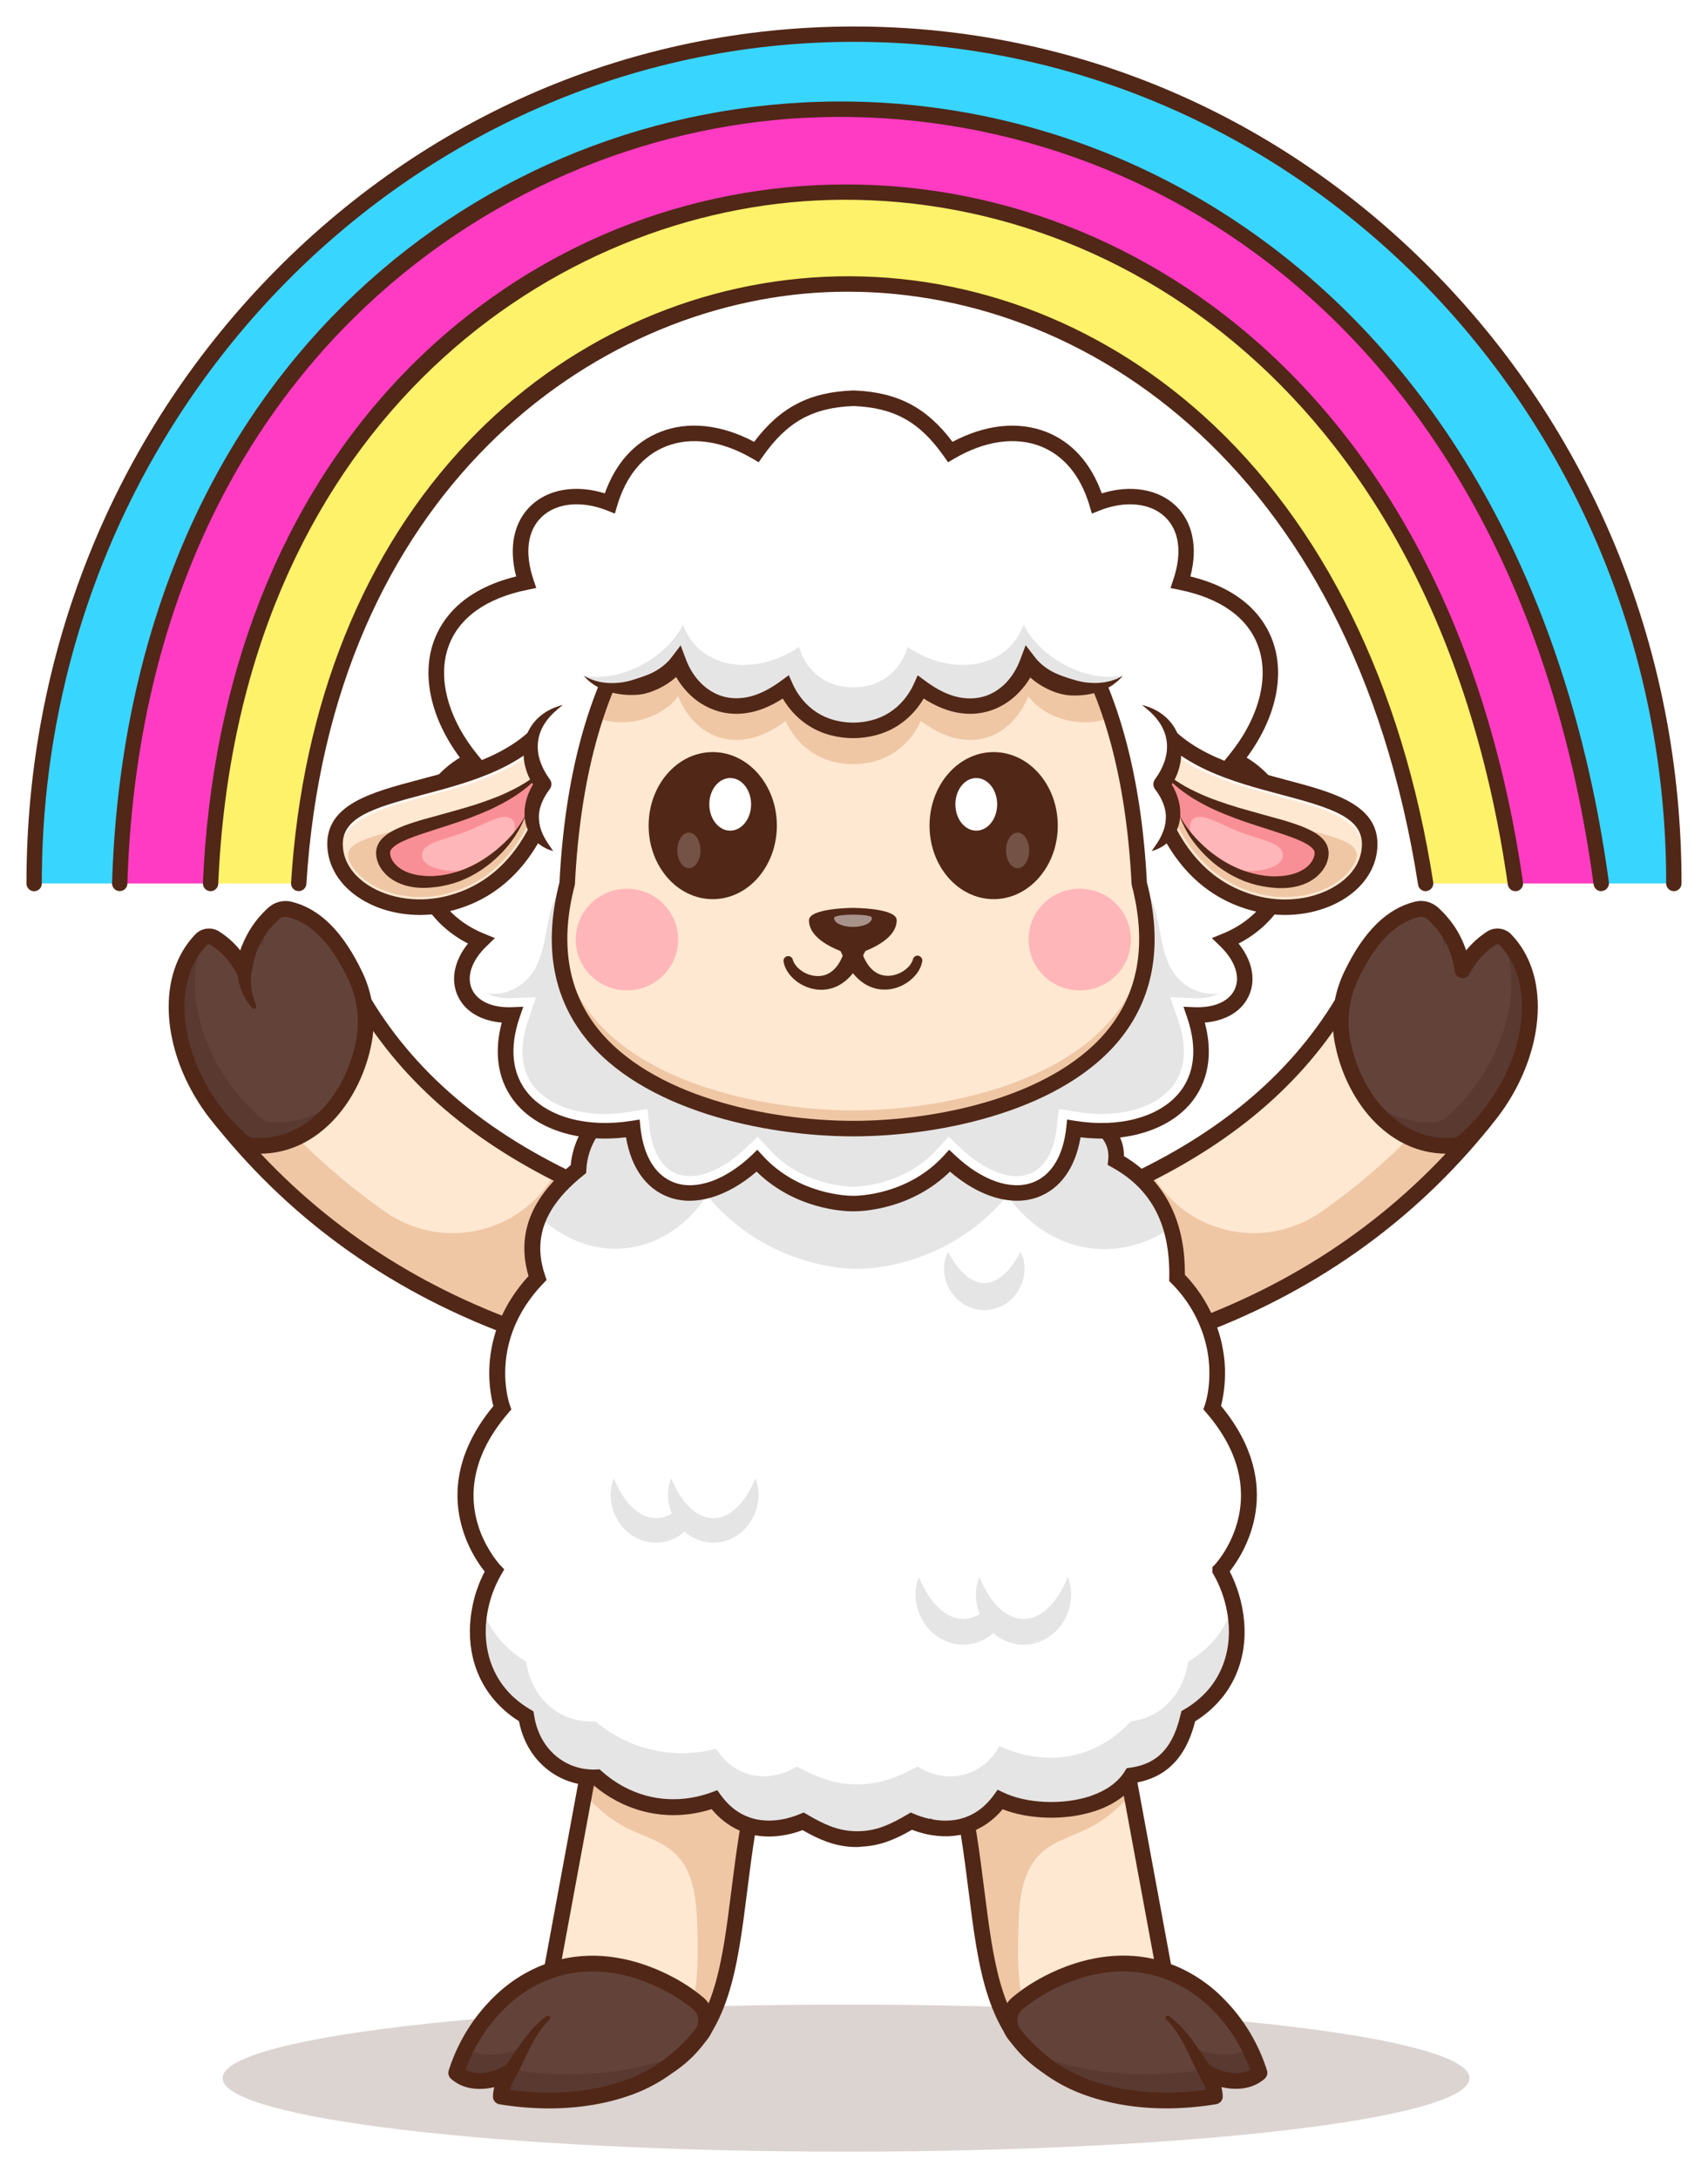 <svg width="258" height="329" viewBox="0 0 258 329" fill="none" xmlns="http://www.w3.org/2000/svg">
<g filter="url(#filter0_d_162_481)">
<path d="M228.902 129.398C208.152 -15.926 37.513 -3.537 31.8 129.398H45.115C52.337 14.056 195.689 3.491 215.337 129.398H228.902Z" fill="#FEF26A"/>
<path d="M241.872 129.397C219.761 -33.4 22.641 -19.381 18.076 129.397H31.808C37.521 -3.539 208.16 -15.927 228.91 129.397H241.872Z" fill="#FE3BC2"/>
<path d="M241.868 129.399C219.757 -33.398 22.637 -19.379 18.072 129.399H5.155V129.278C5.155 58.519 60.6 1.158 128.998 1.158C197.396 1.158 252.84 58.519 252.84 129.278V129.399H241.868Z" fill="#38D5FF"/>
<g opacity="0.2">
<path d="M127.803 320.87C179.815 320.87 221.979 315.9 221.979 309.768C221.979 303.637 179.815 298.667 127.803 298.667C75.791 298.667 33.627 303.637 33.627 309.768C33.627 315.9 75.791 320.87 127.803 320.87Z" fill="#512717"/>
</g>
<path d="M33.534 165.242C45.442 180.076 60.581 190.511 78.636 196.965L89.543 175.752C75.081 169.418 62.951 160.576 54.988 147.363L33.534 165.242Z" fill="#FFE8D2"/>
<path d="M83.905 173.085L83.266 174.075C77.812 182.538 66.414 184.742 58.164 178.955C50.877 173.844 44.386 167.844 38.719 160.927L33.534 165.251C45.442 180.085 60.581 190.52 78.636 196.974L89.543 175.761C87.618 174.909 85.738 174.02 83.905 173.085Z" fill="#EFC7A5"/>
<path d="M78.63 198.148C78.5 198.148 78.361 198.13 78.231 198.084C59.741 191.482 44.389 180.685 32.602 165.991C32.194 165.482 32.269 164.75 32.769 164.334L54.222 146.454C54.491 146.232 54.843 146.139 55.185 146.195C55.528 146.25 55.824 146.454 56.009 146.75C63.185 158.648 74.315 167.778 90.028 174.658C90.324 174.787 90.565 175.037 90.676 175.352C90.787 175.658 90.759 176 90.611 176.297L79.704 197.51C79.481 197.908 79.065 198.148 78.63 198.148ZM35.194 165.408C46.398 179.037 60.806 189.148 78.055 195.491L87.907 176.324C72.852 169.528 61.963 160.63 54.694 149.158L35.194 165.408Z" fill="#512717"/>
<path d="M38.11 168.964C47.064 169.658 53.425 161.806 54.999 153.038C55.591 149.723 55.091 146.297 53.638 143.269C51.128 138.047 47.98 134.334 43.693 133.306C42.832 133.102 41.934 133.371 41.276 133.964C38.823 136.223 37.295 139.047 36.823 142.519C35.712 140.352 34.221 138.788 32.453 137.658C31.776 137.223 30.888 137.343 30.332 137.917C23.295 145.241 26.869 159.954 36.591 168.352C37.026 168.714 37.554 168.926 38.11 168.964Z" fill="#634339"/>
<path d="M39.609 138.935C39.85 137.139 40.378 135.528 41.165 134.065C40.137 135.028 39.276 136.093 38.591 137.269C38.961 137.787 39.294 138.333 39.609 138.935Z" fill="#593930"/>
<path d="M40.888 165.399C40.333 165.352 39.805 165.149 39.379 164.778C30.907 157.463 27.12 145.362 30.916 137.519C30.703 137.602 30.509 137.732 30.342 137.908C23.305 145.232 26.879 159.945 36.601 168.343C37.018 168.704 37.555 168.917 38.11 168.963C44.129 169.426 48.971 166.028 51.99 161.084C49.092 163.991 45.305 165.741 40.888 165.399Z" fill="#593930"/>
<path d="M39.206 170.195C38.818 170.195 38.419 170.177 38.021 170.149C37.206 170.084 36.429 169.769 35.827 169.251C29.799 164.038 25.836 156.288 25.503 149.01C25.28 144.167 26.66 140.047 29.493 137.084C30.438 136.093 31.966 135.908 33.114 136.649C34.336 137.427 35.401 138.38 36.308 139.51C37.114 137.056 38.512 134.899 40.484 133.084C41.447 132.204 42.753 131.852 43.984 132.14C48.28 133.167 51.79 136.64 54.716 142.751C56.29 146.028 56.808 149.751 56.179 153.251C54.632 161.852 48.355 170.195 39.206 170.195ZM31.577 138.584C31.447 138.584 31.308 138.64 31.216 138.741C28.845 141.214 27.688 144.732 27.882 148.908C28.188 155.547 31.836 162.658 37.392 167.454C37.614 167.64 37.901 167.76 38.206 167.788C46.586 168.436 52.41 160.76 53.836 152.834C54.373 149.825 53.929 146.612 52.568 143.788C49.966 138.371 46.975 135.315 43.419 134.464C42.966 134.352 42.466 134.501 42.086 134.843C39.771 136.973 38.438 139.538 38.012 142.677C37.938 143.195 37.549 143.602 37.03 143.686C36.521 143.769 36.012 143.519 35.771 143.056C34.808 141.177 33.521 139.741 31.817 138.658C31.753 138.602 31.66 138.584 31.577 138.584Z" fill="#512717"/>
<path d="M224.234 165.242C212.326 180.076 197.188 190.511 179.132 196.965L168.225 175.752C182.688 169.418 194.817 160.576 202.78 147.363L224.234 165.242Z" fill="#FFE8D2"/>
<path d="M173.864 173.085L174.502 174.075C179.956 182.538 191.354 184.742 199.604 178.955C206.891 173.844 213.382 167.844 219.049 160.927L224.234 165.251C212.326 180.085 197.188 190.52 179.132 196.974L168.225 175.761C170.151 174.909 172.03 174.02 173.864 173.085Z" fill="#EFC7A5"/>
<path d="M179.136 198.151C178.701 198.151 178.284 197.91 178.08 197.503L167.173 176.299C167.025 176.003 166.997 175.669 167.108 175.355C167.219 175.04 167.451 174.799 167.756 174.66C183.469 167.78 194.599 158.651 201.775 146.753C201.951 146.456 202.256 146.253 202.599 146.197C202.941 146.142 203.293 146.234 203.562 146.456L225.015 164.336C225.515 164.753 225.589 165.484 225.182 165.993C213.386 180.688 198.034 191.484 179.552 198.086C179.404 198.132 179.265 198.151 179.136 198.151ZM169.858 176.327L179.71 195.493C196.96 189.151 211.367 179.04 222.571 165.41L203.071 149.16C195.812 160.632 184.923 169.53 169.858 176.327Z" fill="#512717"/>
<path d="M219.649 168.965C210.696 169.659 204.335 161.807 202.761 153.039C202.168 149.724 202.668 146.298 204.122 143.27C206.631 138.048 209.779 134.335 214.066 133.307C214.927 133.104 215.825 133.372 216.483 133.965C218.936 136.224 220.464 139.048 220.936 142.52C222.048 140.354 223.538 138.789 225.307 137.659C225.983 137.224 226.872 137.344 227.427 137.918C234.464 145.243 230.89 159.955 221.168 168.354C220.733 168.715 220.205 168.928 219.649 168.965Z" fill="#634339"/>
<path d="M218.153 138.936C217.912 137.14 217.385 135.529 216.598 134.066C217.625 135.029 218.487 136.094 219.172 137.27C218.801 137.788 218.468 138.335 218.153 138.936Z" fill="#593930"/>
<path d="M216.869 165.4C217.425 165.354 217.953 165.15 218.379 164.78C226.851 157.465 230.638 145.363 226.842 137.52C227.055 137.604 227.249 137.733 227.416 137.909C234.453 145.233 230.879 159.946 221.156 168.344C220.74 168.705 220.203 168.918 219.647 168.965C213.629 169.428 208.786 166.03 205.768 161.085C208.666 163.992 212.453 165.742 216.869 165.4Z" fill="#593930"/>
<path d="M218.555 170.196C209.407 170.196 203.129 161.853 201.583 153.242C200.954 149.742 201.472 146.02 203.046 142.742C205.972 136.631 209.491 133.168 213.778 132.131C215.009 131.835 216.315 132.187 217.278 133.075C219.259 134.89 220.657 137.048 221.463 139.501C222.37 138.381 223.435 137.427 224.657 136.64C225.805 135.909 227.324 136.094 228.278 137.075C231.111 140.029 232.491 144.15 232.268 149.001C231.926 156.27 227.972 164.029 221.944 169.242C221.342 169.761 220.565 170.085 219.75 170.14C219.342 170.187 218.944 170.196 218.555 170.196ZM214.648 134.418C214.546 134.418 214.444 134.427 214.342 134.455C210.787 135.307 207.796 138.363 205.194 143.779C203.842 146.603 203.389 149.816 203.926 152.825C205.352 160.751 211.176 168.427 219.555 167.779C219.861 167.751 220.157 167.64 220.379 167.446C225.935 162.65 229.574 155.538 229.889 148.9C230.083 144.724 228.935 141.205 226.555 138.733C226.389 138.557 226.129 138.529 225.935 138.65C224.241 139.733 222.944 141.168 221.981 143.048C221.741 143.511 221.231 143.77 220.722 143.677C220.213 143.594 219.815 143.177 219.741 142.668C219.315 139.529 217.981 136.964 215.666 134.835C215.379 134.566 215.009 134.418 214.648 134.418Z" fill="#512717"/>
<path d="M114.907 262.983C109.749 282.409 112.925 299.863 101.24 307.761L99.999 306.844L83.185 294.307L88.259 266.844L89.925 257.826L114.907 262.983Z" fill="#FFE8D2"/>
<path d="M114.91 262.982C109.752 282.408 112.928 299.862 101.243 307.76L100.002 306.844C101.132 305.482 102.215 304.094 103.049 302.538C105.549 297.881 105.484 292.316 105.327 287.038C105.206 283.084 104.891 278.714 102.067 275.955C100.021 273.945 97.076 273.242 94.53 271.927C92.104 270.686 90.067 268.899 88.262 266.853L89.928 257.834L114.91 262.982Z" fill="#EFC7A5"/>
<path d="M101.243 308.955C100.993 308.955 100.743 308.872 100.53 308.724L82.475 295.261C82.114 294.992 81.938 294.538 82.012 294.094L88.752 257.612C88.808 257.298 88.993 257.02 89.262 256.844C89.53 256.668 89.854 256.603 90.169 256.668L115.151 261.825C115.475 261.89 115.753 262.085 115.919 262.362C116.095 262.64 116.141 262.974 116.058 263.298C114.354 269.724 113.586 275.807 112.845 281.696C111.391 293.233 110.132 303.196 101.91 308.761C101.706 308.89 101.475 308.955 101.243 308.955ZM84.493 293.798L101.262 306.298C107.984 301.251 109.095 292.446 110.484 281.39C111.16 276.057 111.919 270.048 113.447 263.9L90.882 259.242L84.493 293.798Z" fill="#512717"/>
<path d="M72.977 310.188C71.394 310.289 70.023 309.928 68.912 308.975C70.097 305.206 72.107 301.882 74.588 299.225C75.838 297.891 78.634 295.076 83.181 293.512C92.208 290.41 100.31 295.03 101.82 295.891C103.107 296.632 104.218 297.419 105.153 298.178C106.764 299.493 106.995 301.873 105.671 303.475C103.579 306.012 100.255 309.188 95.273 311.058C89.718 313.141 82.977 313.734 75.644 312.549C75.699 311.354 76.107 310.169 76.829 308.984L76.32 309.234C75.282 309.762 74.153 310.113 72.977 310.188Z" fill="#634339"/>
<path d="M77.81 308.584C77.866 307.39 78.338 306.204 79.171 305.019L78.588 305.269C77.384 305.797 76.088 306.149 74.745 306.223C73.088 306.316 71.634 306.019 70.431 305.232C69.838 306.417 69.32 307.667 68.912 308.973C70.014 309.927 71.394 310.288 72.977 310.186C74.153 310.112 75.282 309.751 76.338 309.232L76.847 308.982C76.125 310.167 75.708 311.362 75.662 312.547C87.523 314.473 97.82 311.732 104.06 305.584C97.097 308.843 87.958 310.019 77.81 308.584Z" fill="#593930"/>
<path d="M82.961 314.345C80.526 314.345 78.016 314.142 75.461 313.725C74.868 313.632 74.433 313.105 74.461 312.503C74.479 312.049 74.544 311.586 74.655 311.132C74.118 311.262 73.581 311.355 73.053 311.382C71.091 311.512 69.433 311.012 68.137 309.882C67.776 309.568 67.637 309.077 67.776 308.623C68.979 304.818 71.035 301.29 73.72 298.42C74.72 297.355 77.748 294.123 82.794 292.392C92.026 289.234 100.452 293.642 103.646 295.688C104.535 296.253 105.396 296.892 106.211 297.568C108.109 299.142 108.396 301.984 106.84 303.92C103.729 307.79 99.979 310.577 95.683 312.188C91.859 313.614 87.535 314.345 82.961 314.345ZM76.998 311.549C83.516 312.447 89.674 311.892 94.859 309.947C98.748 308.494 102.155 305.957 104.998 302.42C105.739 301.503 105.6 300.142 104.702 299.392C103.961 298.781 103.174 298.207 102.368 297.688C99.47 295.827 91.822 291.818 83.572 294.642C79.081 296.179 76.359 299.086 75.461 300.04C73.211 302.447 71.442 305.364 70.322 308.512C71.035 308.901 71.887 309.058 72.896 308.994C73.841 308.929 74.822 308.651 75.803 308.16L76.313 307.91C76.785 307.67 77.359 307.781 77.72 308.17C78.081 308.558 78.137 309.142 77.859 309.595C77.452 310.262 77.165 310.91 76.998 311.549Z" fill="#512717"/>
<path d="M75.478 309.021C76.599 307.725 77.571 306.114 78.664 304.568C79.756 303.021 81.015 301.503 82.58 300.392C82.728 300.281 82.941 300.318 83.052 300.475C83.145 300.614 83.127 300.799 83.015 300.91C81.719 302.179 80.793 303.725 79.978 305.355C79.154 306.984 78.46 308.716 77.404 310.419C77.062 310.984 76.321 311.151 75.765 310.808C75.201 310.466 75.034 309.725 75.377 309.169C75.395 309.123 75.441 309.068 75.478 309.021Z" fill="#512717"/>
<path d="M144.254 262.981C149.411 282.407 146.235 299.86 157.921 307.759L159.161 306.842L175.976 294.305L170.902 266.842L169.235 257.823L144.254 262.981Z" fill="#FFE8D2"/>
<path d="M144.254 262.981C149.411 282.407 146.235 299.861 157.921 307.759L159.161 306.842C158.032 305.481 156.948 304.092 156.115 302.537C153.615 297.879 153.68 292.315 153.837 287.037C153.958 283.083 154.272 278.713 157.097 275.953C159.143 273.944 162.087 273.241 164.634 271.926C167.059 270.685 169.097 268.898 170.902 266.852L169.235 257.833L144.254 262.981Z" fill="#EFC7A5"/>
<path d="M157.929 308.952C157.698 308.952 157.466 308.887 157.263 308.748C149.04 303.183 147.781 293.221 146.327 281.683C145.587 275.795 144.818 269.711 143.114 263.285C143.031 262.971 143.077 262.637 143.253 262.35C143.429 262.072 143.707 261.878 144.022 261.813L169.003 256.656C169.318 256.591 169.642 256.656 169.911 256.832C170.179 257.008 170.355 257.285 170.42 257.6L177.161 294.082C177.244 294.526 177.068 294.98 176.698 295.248L158.642 308.711C158.429 308.869 158.179 308.952 157.929 308.952ZM145.726 263.896C147.263 270.054 148.013 276.054 148.688 281.387C150.087 292.443 151.198 301.239 157.911 306.295L174.679 293.795L168.29 259.239L145.726 263.896Z" fill="#512717"/>
<path d="M186.181 310.184C187.764 310.286 189.134 309.925 190.246 308.971C189.06 305.202 187.051 301.878 184.57 299.221C183.32 297.887 180.523 295.073 175.977 293.508C166.949 290.406 158.847 295.026 157.338 295.887C156.051 296.628 154.94 297.415 154.005 298.175C152.394 299.489 152.162 301.869 153.486 303.471C155.579 306.008 158.903 309.184 163.884 311.054C169.44 313.137 176.181 313.73 183.514 312.545C183.459 311.35 183.051 310.165 182.329 308.98L182.838 309.23C183.875 309.758 185.014 310.11 186.181 310.184Z" fill="#634339"/>
<path d="M181.359 308.582C181.304 307.387 180.832 306.202 179.998 305.017L180.582 305.267C181.785 305.795 183.082 306.146 184.424 306.221C186.082 306.313 187.535 306.017 188.739 305.23C189.332 306.415 189.85 307.665 190.258 308.971C189.156 309.924 187.776 310.285 186.193 310.184C185.017 310.109 183.887 309.748 182.832 309.23L182.322 308.98C183.045 310.165 183.461 311.359 183.508 312.545C171.646 314.471 161.35 311.73 155.109 305.582C162.063 308.841 171.211 310.017 181.359 308.582Z" fill="#593930"/>
<path d="M176.199 314.34C171.615 314.34 167.301 313.608 163.467 312.173C159.171 310.562 155.421 307.784 152.31 303.905C150.764 301.979 151.051 299.127 152.949 297.553C153.764 296.877 154.625 296.247 155.514 295.673C158.708 293.627 167.134 289.22 176.366 292.377C181.412 294.108 184.449 297.34 185.44 298.405C188.125 301.275 190.18 304.803 191.384 308.608C191.523 309.062 191.384 309.553 191.023 309.868C189.727 310.988 188.069 311.497 186.106 311.368C185.569 311.331 185.041 311.247 184.504 311.118C184.616 311.581 184.68 312.034 184.699 312.488C184.727 313.09 184.301 313.618 183.699 313.71C181.143 314.127 178.634 314.34 176.199 314.34ZM169.662 293.655C163.856 293.655 158.977 296.284 156.791 297.683C155.986 298.201 155.199 298.775 154.458 299.386C153.551 300.136 153.421 301.497 154.162 302.414C157.004 305.951 160.412 308.479 164.301 309.942C169.486 311.886 175.643 312.433 182.162 311.544C181.995 310.905 181.708 310.257 181.31 309.599C181.032 309.145 181.088 308.562 181.449 308.173C181.81 307.784 182.384 307.673 182.856 307.914L183.365 308.164C184.347 308.655 185.319 308.933 186.273 308.997C187.291 309.062 188.134 308.905 188.847 308.516C187.727 305.358 185.958 302.442 183.708 300.044C182.81 299.09 180.088 296.183 175.597 294.645C173.551 293.942 171.56 293.655 169.662 293.655Z" fill="#512717"/>
<path d="M181.763 310.423C180.707 308.71 180.013 306.988 179.189 305.358C178.374 303.729 177.448 302.173 176.152 300.914C176.022 300.784 176.013 300.571 176.143 300.442C176.263 300.321 176.448 300.312 176.578 300.405C178.143 301.516 179.402 303.034 180.494 304.581C181.596 306.118 182.559 307.729 183.68 309.034C184.105 309.534 184.05 310.284 183.559 310.719C183.059 311.145 182.309 311.099 181.874 310.599C181.837 310.525 181.8 310.469 181.763 310.423Z" fill="#512717"/>
<path d="M172.777 188.982C180.842 198.352 177.546 208.583 177.546 208.583C188.083 222.222 178.62 233.158 178.62 233.158C181.935 239.482 182.379 249.843 174.287 255.176C173.259 260.065 171.12 263.417 166.601 264.12L151.055 267.769C147.564 272.574 142.305 272.972 137.648 271.019C134.685 272.769 132.435 273.704 129.49 273.704H129.472C126.527 273.704 124.277 272.759 121.314 271.019C116.657 272.972 111.398 272.583 107.907 267.769L92.361 264.12C87.842 263.417 85.694 260.074 84.675 255.176C76.583 249.852 77.037 239.482 80.342 233.158C80.342 233.158 70.879 222.222 81.416 208.583C81.416 208.583 78.12 198.361 86.185 188.982C86.185 188.982 94.852 153.546 129.481 153.546C164.111 153.546 172.777 188.982 172.777 188.982Z" fill="white"/>
<path d="M184.302 233.148C186.839 237.49 187.877 243.74 185.339 248.953C185.136 249.37 184.904 249.777 184.654 250.185C184.571 250.324 184.488 250.453 184.395 250.583C183.951 251.25 183.432 251.879 182.849 252.49C182.617 252.731 182.367 252.972 182.108 253.203C181.33 253.898 180.451 254.546 179.46 255.139C179.46 255.157 179.46 255.166 179.451 255.185C179.33 256.074 178.747 259.546 175.812 261.99C175.747 262.055 175.673 262.111 175.599 262.166C175.58 262.185 175.562 262.194 175.543 262.213C175.33 262.379 175.117 262.537 174.886 262.685C174.747 262.777 174.599 262.861 174.451 262.944C172.997 263.777 171.636 264.046 170.849 264.148C170.839 264.148 170.83 264.148 170.821 264.148C169.747 265.324 167.821 267.12 164.978 268.342C164.691 268.472 164.395 268.592 164.08 268.703C157.839 270.953 152.367 268.527 150.997 267.879C150.589 268.611 149.256 270.814 146.571 271.888C144.052 272.898 141.719 272.388 140.219 271.796H140.21C139.339 271.453 138.756 271.083 138.599 270.981C138.46 271.055 138.321 271.12 138.191 271.194C135.265 272.713 132.932 273.564 130.043 273.657C129.867 273.666 129.682 273.666 129.497 273.666H129.469C129.284 273.666 129.108 273.666 128.923 273.657C126.034 273.564 123.701 272.713 120.775 271.194C120.636 271.12 120.506 271.055 120.367 270.981C120.201 271.092 119.589 271.463 118.701 271.805C117.201 272.379 114.886 272.87 112.395 271.888C109.96 270.926 108.645 269.055 108.164 268.296C106.701 268.685 104.052 269.203 100.775 268.833C99.849 268.731 98.867 268.555 97.858 268.296C94.043 267.277 91.376 265.37 89.932 264.157C89.154 264.213 86.228 264.342 83.469 262.259C83.432 262.231 83.395 262.203 83.358 262.176C80.59 260.018 79.793 256.981 79.571 255.676C79.571 255.639 79.562 255.592 79.552 255.555C79.543 255.463 79.525 255.388 79.515 255.314C79.515 255.277 79.506 255.24 79.497 255.213C79.497 255.185 79.497 255.166 79.488 255.148C78.469 254.546 77.571 253.879 76.784 253.166C76.673 253.064 76.562 252.963 76.451 252.861C72.858 249.379 71.793 244.787 72.256 240.481C72.302 240.064 72.358 239.657 72.432 239.259C72.469 239.055 72.506 238.851 72.543 238.657C72.626 238.259 72.728 237.861 72.83 237.472C72.941 237.083 73.062 236.694 73.191 236.324C73.59 235.194 74.08 234.12 74.654 233.148C74.654 233.148 73.886 232.361 73.006 230.935C72.849 230.694 72.701 230.435 72.552 230.166C72.386 229.879 72.228 229.574 72.071 229.259C71.969 229.055 71.867 228.842 71.775 228.62C71.673 228.398 71.58 228.176 71.488 227.935C69.719 223.453 69.052 216.463 75.849 208.574C75.849 208.574 72.173 198.351 81.173 188.972C80.664 186.981 80.21 183.907 81.201 180.601C81.534 179.49 81.941 178.731 82.136 178.351C82.21 178.203 82.284 178.046 82.358 177.907C83.034 176.824 83.867 175.787 84.849 174.787C85.608 174.018 86.441 173.268 87.358 172.537C87.617 168.064 90.164 164.759 94.043 162.148C94.09 162.111 94.136 162.083 94.182 162.046C95.451 162.222 96.84 162.342 98.367 162.139C98.46 162.129 98.552 162.111 98.645 162.101C99.673 161.944 100.765 161.648 101.923 161.12C102.08 161.055 102.247 160.981 102.404 160.898C102.543 160.824 102.691 160.759 102.83 160.676C102.849 160.666 102.858 160.657 102.867 160.657C102.867 160.657 102.877 160.657 102.877 160.648C102.904 160.639 102.932 160.62 102.997 160.583C103.006 160.574 103.025 160.574 103.034 160.564C103.636 160.231 104.238 159.926 104.83 159.62L105.164 159.639L159.506 162.861C164.941 164.49 168.997 166.787 168.543 171.25C169.914 172 171.117 172.87 172.173 173.833C175.506 176.898 177.284 180.99 177.691 186V186.027C177.719 186.814 177.747 187.777 177.775 188.972C180.228 191.527 181.738 194.148 182.636 196.601C182.701 196.777 182.765 196.963 182.821 197.139C182.867 197.287 182.923 197.444 182.969 197.592C183.015 197.75 183.062 197.898 183.099 198.046C183.136 198.157 183.164 198.268 183.191 198.379C183.238 198.555 183.284 198.731 183.321 198.907C183.404 199.268 183.478 199.629 183.543 200.009C183.543 200.009 183.543 200.009 183.543 200.018C183.599 200.324 183.645 200.611 183.682 200.907C183.701 201.055 183.719 201.194 183.728 201.342C183.756 201.62 183.784 201.898 183.793 202.157C183.802 202.305 183.812 202.453 183.821 202.592C183.821 202.713 183.83 202.833 183.83 202.953C183.858 204 183.793 204.944 183.691 205.74C183.673 205.898 183.654 206.046 183.636 206.185C183.58 206.546 183.525 206.861 183.469 207.148C183.441 207.259 183.423 207.37 183.404 207.472C183.377 207.574 183.358 207.666 183.339 207.759C183.21 208.287 183.108 208.574 183.108 208.574C194.627 221.935 184.719 232.703 184.321 233.138C184.312 233.148 184.302 233.148 184.302 233.148Z" fill="white"/>
<path d="M179.469 246.889C179.358 247.713 178.784 251.426 175.608 253.926C173.738 255.399 171.802 255.787 170.821 255.908C169.636 257.195 167.423 259.25 164.08 260.454C157.839 262.704 152.367 260.278 150.997 259.63C150.589 260.361 149.256 262.565 146.571 263.639C142.58 265.241 139.025 263 138.599 262.732C135.293 264.482 132.775 265.417 129.497 265.417H129.469C126.191 265.417 123.673 264.473 120.367 262.732C119.904 263.028 116.358 265.213 112.395 263.639C109.96 262.676 108.645 260.806 108.164 260.037C106.293 260.528 102.451 261.26 97.858 260.037C94.043 259.028 91.376 257.111 89.932 255.899C89.136 255.954 86.145 256.084 83.358 253.917C80.071 251.352 79.571 247.556 79.497 246.889C75.682 244.639 73.571 241.491 72.682 238.13C71.256 244.037 72.571 251.084 79.497 255.167C79.571 255.834 80.071 259.639 83.358 262.195C86.145 264.371 89.136 264.241 89.932 264.176C91.376 265.389 94.052 267.297 97.858 268.315C102.46 269.537 106.293 268.806 108.164 268.315C108.645 269.084 109.96 270.954 112.395 271.917C116.358 273.482 119.904 271.297 120.367 271.01C123.673 272.76 126.191 273.695 129.469 273.695H129.497C132.775 273.695 135.293 272.75 138.599 271.01C139.025 271.278 142.58 273.519 146.571 271.917C149.265 270.834 150.599 268.639 150.997 267.908C152.367 268.565 157.839 270.982 164.08 268.732C167.423 267.528 169.636 265.473 170.821 264.186C171.812 264.065 173.738 263.676 175.608 262.204C178.784 259.704 179.367 255.991 179.469 255.167C186.395 251.084 187.71 244.037 186.284 238.13C185.395 241.482 183.284 244.639 179.469 246.889Z" fill="#E5E5E5"/>
<path d="M176.766 181.435C175.497 182.315 170.997 185.204 164.905 184.491C157.071 183.583 152.831 177.463 152.192 176.491C144.09 186.278 133.192 187.593 129.488 187.593C125.784 187.593 114.886 186.278 106.784 176.491C106.34 177.222 102.118 183.898 94.071 184.5C87.053 185.019 82.377 180.537 81.608 179.787C81.757 179.361 81.933 178.88 82.145 178.361C82.831 177.778 83.979 176.657 84.775 174.963C84.803 174.907 84.831 174.852 84.849 174.796C85.608 174.028 86.442 173.278 87.358 172.546C87.618 168.074 90.164 164.769 94.044 162.157C95.405 162.324 96.858 162.37 98.368 162.148C98.46 162.139 98.553 162.12 98.645 162.111C99.719 161.935 100.812 161.63 101.923 161.13C102.081 161.065 102.247 160.991 102.405 160.907C102.544 160.833 102.692 160.769 102.831 160.685C102.849 160.676 102.858 160.667 102.868 160.667C102.868 160.667 102.877 160.667 102.877 160.657C102.895 160.639 102.923 160.62 102.997 160.593C103.007 160.583 103.025 160.583 103.034 160.574C103.757 160.259 104.47 159.944 105.164 159.648L159.507 162.87C164.942 164.5 168.997 166.796 168.544 171.259C169.914 172.009 171.118 172.88 172.173 173.843C172.368 174.157 172.581 174.482 172.794 174.824C174.525 177.546 175.868 179.852 176.766 181.435Z" fill="#E5E5E5"/>
<path d="M105.438 219.221C106.206 221.092 106.04 223.369 104.966 225.332C104.429 226.314 103.632 227.203 102.614 227.869C102.114 228.212 101.54 228.453 100.938 228.647C100.642 228.749 100.327 228.786 100.021 228.851C99.706 228.888 99.392 228.906 99.077 228.925C98.762 228.906 98.447 228.888 98.132 228.851C97.827 228.786 97.512 228.74 97.216 228.647C96.623 228.453 96.049 228.203 95.54 227.869C94.521 227.203 93.725 226.314 93.188 225.332C92.105 223.369 91.947 221.092 92.716 219.221C93.503 221.073 94.401 222.555 95.531 223.619C96.651 224.684 97.882 225.221 99.077 225.231C100.271 225.231 101.503 224.694 102.623 223.619C103.753 222.555 104.651 221.073 105.438 219.221Z" fill="#E5E5E5"/>
<path d="M114.105 219.221C114.105 223.555 111.262 227.073 107.744 227.073C104.235 227.073 101.383 223.555 101.383 219.221" fill="white"/>
<path d="M114.109 219.221C114.877 221.092 114.711 223.369 113.637 225.332C113.1 226.314 112.303 227.203 111.285 227.869C110.785 228.212 110.211 228.453 109.609 228.647C109.313 228.749 108.998 228.786 108.692 228.851C108.377 228.888 108.063 228.906 107.748 228.925C107.433 228.906 107.118 228.888 106.803 228.851C106.498 228.786 106.183 228.74 105.887 228.647C105.294 228.453 104.72 228.203 104.211 227.869C103.192 227.203 102.396 226.314 101.859 225.332C100.775 223.369 100.618 221.092 101.387 219.221C102.174 221.073 103.072 222.555 104.201 223.619C105.322 224.684 106.553 225.221 107.748 225.231C108.942 225.231 110.174 224.694 111.294 223.619C112.424 222.555 113.322 221.073 114.109 219.221Z" fill="#E5E5E5"/>
<path d="M152.173 234.13C152.979 236.093 152.812 238.491 151.673 240.556C151.108 241.584 150.275 242.528 149.201 243.223C148.136 243.917 146.812 244.343 145.488 244.334C144.155 244.343 142.84 243.908 141.766 243.223C140.692 242.528 139.858 241.584 139.294 240.556C138.155 238.491 137.988 236.093 138.803 234.13C139.636 236.074 140.581 237.639 141.766 238.75C142.942 239.871 144.238 240.436 145.497 240.445C146.747 240.445 148.053 239.88 149.229 238.75C150.405 237.639 151.349 236.074 152.173 234.13Z" fill="#E5E5E5"/>
<path d="M161.3 234.132C161.3 238.697 158.309 242.392 154.615 242.392C150.92 242.392 147.93 238.697 147.93 234.132" fill="white"/>
<path d="M161.299 234.131C162.105 236.094 161.938 238.492 160.799 240.557C160.234 241.585 159.401 242.529 158.327 243.224C157.262 243.918 155.938 244.344 154.614 244.335C153.281 244.344 151.966 243.909 150.892 243.224C149.818 242.529 148.984 241.585 148.42 240.557C147.281 238.492 147.114 236.094 147.929 234.131C148.762 236.076 149.707 237.64 150.892 238.752C152.068 239.872 153.364 240.437 154.623 240.446C155.873 240.446 157.179 239.881 158.355 238.752C159.531 237.64 160.475 236.076 161.299 234.131Z" fill="#E5E5E5"/>
<path d="M154.16 185.018C155.012 186.63 154.957 188.685 154.04 190.481C153.577 191.38 152.873 192.213 151.947 192.824C151.021 193.444 149.864 193.815 148.688 193.815C147.521 193.815 146.355 193.444 145.429 192.824C144.503 192.204 143.79 191.38 143.327 190.481C142.401 188.685 142.355 186.62 143.207 185.018C144.077 186.611 144.938 187.787 145.92 188.593C146.401 188.991 146.883 189.287 147.345 189.463C147.808 189.648 148.244 189.731 148.679 189.731C149.114 189.731 149.549 189.648 150.012 189.463C150.475 189.278 150.966 188.991 151.447 188.593C152.429 187.787 153.299 186.611 154.16 185.018Z" fill="#E5E5E5"/>
<path d="M129.502 274.878C129.279 274.878 129.076 274.878 128.881 274.869C126.076 274.749 123.835 273.814 121.224 272.323C121.215 272.323 121.215 272.332 121.205 272.332C120.455 272.619 119.696 272.841 118.955 272.99C114.391 273.962 110.354 272.601 107.492 269.156C105.298 269.86 102.974 270.165 100.715 270.036C99.455 269.971 98.196 269.767 96.965 269.434C94.335 268.721 91.835 267.388 89.696 265.582C89.687 265.582 89.678 265.582 89.668 265.582C88.178 265.582 85.354 265.267 82.733 263.203C82.678 263.165 82.641 263.128 82.594 263.091C79.678 260.74 78.715 257.582 78.4 255.906V255.888C77.52 255.332 76.715 254.721 75.992 254.054C75.854 253.934 75.752 253.823 75.641 253.721C72.141 250.332 70.529 245.591 71.085 240.36C71.131 239.943 71.187 239.517 71.27 239.054C71.307 238.832 71.344 238.619 71.391 238.406C71.474 237.999 71.567 237.61 71.668 237.24L71.687 237.156C71.798 236.749 71.909 236.378 72.039 236.027L72.076 235.925C72.391 235.008 72.779 234.119 73.215 233.286C72.891 232.878 72.455 232.295 72.002 231.554C71.854 231.332 71.696 231.054 71.511 230.73C71.335 230.415 71.159 230.082 71.002 229.758C70.9 229.554 70.789 229.314 70.687 229.082C70.585 228.851 70.483 228.61 70.381 228.36C68.539 223.684 67.789 216.434 74.529 208.295C73.854 205.814 72.224 197.017 79.835 188.665C78.641 184.619 79.141 180.786 81.354 177.267C82.492 175.443 84.122 173.647 86.205 171.925C86.622 167.61 89.02 164.045 93.52 161.045C95.011 160.045 96.733 159.11 98.761 158.193L99.029 158.073L104.909 158.415L159.733 161.665L159.863 161.703C164.539 163.101 169.807 165.378 169.779 170.564C175.261 173.841 178.326 178.999 178.891 185.888V185.962C178.955 186.767 178.983 187.61 178.983 188.471C180.326 189.86 182.437 192.471 183.77 196.184C183.835 196.378 183.9 196.564 183.965 196.749L184.178 197.425C184.205 197.517 184.233 197.61 184.261 197.703C184.298 197.823 184.335 197.953 184.363 198.073C184.409 198.249 184.455 198.434 184.502 198.638C184.594 199.045 184.668 199.425 184.733 199.795L184.752 199.897C184.798 200.184 184.844 200.462 184.881 200.74L184.9 200.897C184.909 201.008 184.928 201.11 184.937 201.221C184.965 201.48 184.992 201.777 185.002 202.064C185.011 202.203 185.02 202.378 185.029 202.536L185.039 202.888C185.057 203.897 185.011 204.897 184.891 205.86L184.826 206.323C184.779 206.675 184.715 207.017 184.641 207.369C184.622 207.462 184.594 207.601 184.567 207.721L184.557 207.777C184.539 207.86 184.52 207.943 184.502 208.027C184.483 208.11 184.455 208.193 184.437 208.267C194.502 220.434 187.854 230.61 185.752 233.267C187.872 237.341 189.205 243.73 186.428 249.453C186.205 249.915 185.965 250.351 185.687 250.795C185.659 250.832 185.641 250.878 185.613 250.915V250.925L185.409 251.23C185.002 251.841 184.548 252.415 184.067 252.943V252.953L183.733 253.304C183.446 253.601 183.187 253.851 182.937 254.082C182.215 254.74 181.409 255.351 180.529 255.897C179.742 259.017 178.455 261.314 176.613 262.888C176.511 262.98 176.4 263.073 176.279 263.156C176.057 263.332 175.817 263.508 175.548 263.675C175.391 263.777 175.233 263.869 175.067 263.962C174.039 264.527 172.881 264.934 171.604 265.165C170.242 267.082 168.104 268.564 165.363 269.462L165.178 269.517C160.863 270.888 155.4 270.73 151.455 269.175C148.585 272.591 144.548 273.925 139.983 272.943L139.631 272.86C139.02 272.712 138.4 272.517 137.779 272.286C137.77 272.286 137.761 272.277 137.761 272.277C135.159 273.767 132.909 274.703 130.104 274.823C129.9 274.869 129.696 274.878 129.502 274.878ZM121.409 269.665L121.928 269.971C124.502 271.48 126.483 272.378 128.983 272.48C129.335 272.499 129.687 272.49 129.992 272.48C132.502 272.378 134.483 271.48 137.057 269.971L137.576 269.665L138.122 269.897C138.289 269.962 138.455 270.036 138.613 270.091C139.196 270.314 139.77 270.48 140.344 270.61H140.705L140.807 270.703C143.548 271.212 147.279 270.934 150.113 267.036L150.696 266.23L151.594 266.656C155.067 268.323 160.548 268.554 164.622 267.212L164.789 267.156C167.104 266.36 168.854 265.101 169.863 263.508L170.187 262.98L170.752 262.897C171.955 262.73 173.011 262.388 173.9 261.897C174.02 261.832 174.141 261.758 174.27 261.675C174.474 261.545 174.65 261.415 174.835 261.277C174.928 261.203 175.002 261.147 175.067 261.091C176.594 259.786 177.659 257.767 178.326 254.906L178.465 254.332L178.891 254.11C179.789 253.582 180.613 252.971 181.344 252.314C181.502 252.175 181.668 252.017 181.835 251.851L182.029 251.647C182.529 251.138 182.974 250.591 183.381 249.98L183.502 249.795C183.557 249.712 183.613 249.628 183.668 249.536C183.909 249.156 184.104 248.795 184.289 248.406C186.835 243.165 185.344 237.212 183.298 233.712L183.131 233.434V232.619L183.52 232.23C184.363 231.295 192.696 221.462 182.224 209.314L181.77 208.786L182.002 208.138C182.002 208.138 182.085 207.888 182.205 207.434C182.224 207.36 182.233 207.304 182.252 207.24L182.27 207.165C182.289 207.082 182.307 206.999 182.326 206.915C182.4 206.573 182.446 206.286 182.492 205.99L182.548 205.564C182.65 204.712 182.696 203.832 182.678 202.953L182.668 202.601C182.668 202.471 182.659 202.351 182.65 202.221C182.631 201.953 182.613 201.703 182.585 201.443C182.576 201.323 182.567 201.249 182.557 201.165L182.539 200.999C182.511 200.74 182.465 200.462 182.418 200.184L182.4 200.073C182.344 199.777 182.289 199.471 182.205 199.138C182.168 198.971 182.131 198.814 182.085 198.656C182.057 198.545 182.039 198.462 182.011 198.378L181.992 198.314C181.974 198.23 181.946 198.156 181.928 198.073L181.733 197.462C181.678 197.304 181.622 197.138 181.557 196.971C180.252 193.351 178.131 190.925 176.983 189.795L176.613 189.434L176.622 188.925C176.641 187.953 176.613 186.999 176.539 186.101V186.027C176.011 179.647 173.215 175.147 168.002 172.267L167.317 171.888L167.4 171.11C167.724 167.962 165.307 165.832 159.335 164.027L99.502 160.48C97.715 161.304 96.196 162.138 94.872 163.017C90.854 165.693 88.789 168.823 88.567 172.591L88.539 173.119L88.122 173.453C86.057 175.101 84.465 176.814 83.4 178.517C81.446 181.638 81.094 184.925 82.335 188.573L82.567 189.258L82.067 189.777C73.715 198.471 76.872 207.758 77.011 208.156L77.242 208.804L76.789 209.332C70.372 216.777 70.983 223.304 72.631 227.48C72.715 227.703 72.807 227.906 72.9 228.11C72.992 228.323 73.085 228.517 73.178 228.703C73.317 228.99 73.465 229.277 73.631 229.554C73.789 229.841 73.928 230.064 74.048 230.267C74.854 231.573 75.548 232.295 75.548 232.304L76.168 232.953L75.715 233.73C75.215 234.591 74.779 235.527 74.418 236.508L74.344 236.703C74.242 236.99 74.15 237.286 74.057 237.619L74.011 237.786C73.909 238.128 73.826 238.49 73.742 238.888C73.696 239.082 73.668 239.267 73.631 239.453C73.557 239.86 73.511 240.23 73.465 240.601C72.983 245.082 74.354 249.128 77.307 251.999C77.4 252.091 77.502 252.184 77.604 252.277C78.354 252.962 79.196 253.573 80.113 254.119L80.576 254.388L80.696 255.064C80.705 255.091 80.705 255.138 80.715 255.175L80.724 255.23C80.733 255.267 80.733 255.304 80.742 255.351C80.752 255.397 80.761 255.434 80.761 255.48C81.02 256.841 81.807 259.378 84.113 261.24L84.205 261.314C86.548 263.156 89.094 263.23 90.076 263.175L90.567 263.147L90.937 263.471C92.872 265.203 95.178 266.462 97.604 267.119C98.668 267.406 99.77 267.582 100.854 267.638C103.076 267.758 105.372 267.406 107.502 266.61L108.344 266.295L108.872 267.027C111.807 271.073 115.705 271.221 118.465 270.638C119.094 270.508 119.733 270.314 120.363 270.082C120.529 270.017 120.696 269.953 120.854 269.888L121.409 269.665Z" fill="#512717"/>
<path d="M182.587 118.213C177.874 117.898 176.105 115.203 172.614 115.203C169.124 115.203 167.355 117.889 162.642 118.213C158.587 118.491 155.735 116.268 156.374 111.518C156.855 114.592 159.355 116.009 162.642 115.787C167.355 115.472 169.124 112.778 172.614 112.778C176.105 112.778 177.874 115.463 182.587 115.787C185.874 116.009 188.374 114.592 188.855 111.518C189.494 116.278 186.642 118.491 182.587 118.213Z" fill="#FCC5E5"/>
<path d="M128.881 56.13C135.575 56.38 139.696 58.806 143.529 64.241C152.927 58.75 162.511 61.352 165.677 72C174.149 68.639 181.724 73.843 178.325 83.917C194.048 87.093 195.14 100.26 186.529 110.787C197.233 115.88 198.27 132.713 185.14 138.084C190.585 143.361 187.881 149.574 180.409 149.278C184.761 161.982 174.177 168.362 162.214 166.417C161.038 177.26 151.89 179.278 143.437 171.287C138.242 176.982 131.261 177.741 128.89 177.741C126.52 177.741 119.529 176.973 114.344 171.287C105.89 179.278 96.742 177.26 95.566 166.417C83.594 168.371 73.02 161.982 77.372 149.278C69.9 149.574 67.196 143.361 72.64 138.084C59.511 132.713 60.548 115.889 71.251 110.787C62.64 100.269 63.733 87.102 79.455 83.917C76.057 73.843 83.631 68.648 92.103 72C95.27 61.352 104.853 58.75 114.251 64.241C118.066 58.806 122.187 56.38 128.881 56.13Z" fill="white"/>
<path d="M184.14 145.972C183.353 146.454 182.233 146.722 180.909 146.722C180.779 146.722 180.64 146.722 180.51 146.713L176.77 146.565L177.973 150.083C179.307 153.963 179.075 157.306 177.316 159.75C175.279 162.574 171.297 164.195 166.39 164.195C165.168 164.195 163.899 164.093 162.622 163.88L159.936 163.444L159.649 166.13C159.14 170.861 156.918 173.583 153.557 173.583C151.01 173.583 148.038 172.102 145.196 169.426L143.288 167.62L141.52 169.556C136.538 175.019 129.64 175.176 128.872 175.176C128.103 175.176 121.205 175.019 116.223 169.556L114.455 167.62L112.547 169.426C109.705 172.111 106.742 173.583 104.186 173.583C100.825 173.583 98.612 170.87 98.094 166.13L97.807 163.444L95.121 163.88C93.853 164.083 92.585 164.195 91.353 164.195C86.446 164.195 82.464 162.574 80.427 159.75C78.668 157.315 78.436 153.963 79.77 150.083L80.973 146.565L77.233 146.713C77.094 146.722 76.964 146.722 76.825 146.722C75.501 146.722 74.381 146.454 73.594 145.972C75.27 146.259 76.909 145.769 78.085 145.074C84.038 141.519 81.131 132.982 85.659 129.398C92.214 116.056 122.168 111.093 128.862 110.843C135.557 111.093 165.51 116.065 172.075 129.398C176.603 132.982 173.686 141.519 179.64 145.074C180.835 145.769 182.464 146.259 184.14 145.972Z" fill="#E5E5E5"/>
<path d="M128.886 178.898C127.423 178.898 120.108 178.593 114.284 172.898C109.812 176.75 104.914 178.194 101.006 176.75C97.599 175.491 95.34 172.315 94.562 167.722C87.636 168.546 81.358 166.639 77.969 162.63C76.043 160.352 74.201 156.426 75.793 150.398C72.562 150.13 70.108 148.63 69.081 146.222C68.053 143.815 68.654 141 70.692 138.463C65.284 135.685 62.006 130.63 61.84 124.657C61.673 118.741 64.627 113.296 69.469 110.398C65.127 104.556 63.645 98.083 65.516 92.852C66.738 89.426 69.895 85.019 77.969 83.037C76.821 78.657 77.608 74.806 80.201 72.343C82.858 69.815 87.053 69.148 91.358 70.491C92.988 65.935 95.858 62.75 99.719 61.222C103.951 59.546 108.96 60.083 113.914 62.713C117.877 57.472 122.266 55.204 128.849 54.954H128.895H128.942C135.525 55.204 139.923 57.463 143.877 62.713C148.83 60.083 153.83 59.556 158.062 61.222C161.923 62.75 164.793 65.935 166.423 70.491C170.729 69.148 174.923 69.824 177.58 72.343C180.173 74.806 180.96 78.657 179.812 83.037C187.886 85.019 191.043 89.426 192.266 92.852C194.136 98.083 192.655 104.556 188.312 110.398C193.155 113.296 196.108 118.741 195.942 124.657C195.775 130.62 192.497 135.676 187.09 138.463C189.127 141 189.729 143.815 188.701 146.222C187.673 148.63 185.219 150.13 181.988 150.398C183.59 156.426 181.738 160.343 179.812 162.63C176.423 166.639 170.145 168.546 163.219 167.722C162.442 172.306 160.182 175.491 156.775 176.75C152.868 178.194 147.96 176.75 143.497 172.898C137.664 178.602 130.349 178.898 128.886 178.898ZM114.395 169.602L115.201 170.482C120.59 176.389 128.053 176.556 128.886 176.556C129.719 176.556 137.182 176.389 142.571 170.482L143.377 169.602L144.247 170.417C148.275 174.222 152.655 175.769 155.969 174.546C158.784 173.509 160.599 170.565 161.062 166.269L161.192 165.037L162.414 165.232C168.988 166.306 174.979 164.722 178.034 161.102C180.46 158.232 180.905 154.259 179.321 149.62L178.766 148.009L180.469 148.074C183.479 148.194 185.756 147.148 186.553 145.278C187.358 143.398 186.525 141.009 184.34 138.889L183.053 137.639L184.71 136.963C190.127 134.75 193.46 130.12 193.608 124.574C193.766 119.083 190.793 114.074 186.043 111.815L184.692 111.176L185.636 110.019C190.117 104.537 191.775 98.417 190.071 93.63C188.525 89.278 184.386 86.315 178.108 85.046L176.803 84.787L177.229 83.528C178.599 79.472 178.145 76.102 175.969 74.037C173.738 71.917 169.96 71.556 166.117 73.074L164.932 73.546L164.571 72.324C163.247 67.861 160.701 64.778 157.21 63.398C153.395 61.889 148.756 62.546 144.136 65.25L143.21 65.796L142.59 64.917C138.905 59.676 135.062 57.546 128.905 57.306C122.747 57.546 118.905 59.685 115.219 64.917L114.599 65.796L113.673 65.25C109.053 62.546 104.414 61.889 100.599 63.398C97.108 64.778 94.571 67.861 93.238 72.324L92.877 73.546L91.692 73.074C87.84 71.546 84.071 71.917 81.84 74.037C79.664 76.102 79.219 79.472 80.581 83.528L81.006 84.787L79.701 85.046C73.423 86.315 69.284 89.287 67.738 93.63C66.034 98.417 67.692 104.546 72.173 110.019L73.118 111.176L71.766 111.815C67.016 114.074 64.043 119.083 64.201 124.574C64.358 130.12 67.682 134.75 73.099 136.963L74.756 137.639L73.469 138.889C71.275 141.009 70.451 143.398 71.256 145.278C72.053 147.148 74.331 148.194 77.34 148.074L79.043 148.009L78.488 149.62C76.904 154.25 77.349 158.222 79.775 161.102C82.831 164.722 88.812 166.296 95.395 165.232L96.618 165.037L96.747 166.269C97.21 170.565 99.016 173.509 101.84 174.546C105.145 175.769 109.534 174.222 113.562 170.417L114.395 169.602Z" fill="#512717"/>
<path d="M83.46 104.113C74.803 117.363 50.192 112.956 50.627 123.733C50.895 130.261 59.34 134.382 67.368 132.539C77.636 130.187 81.627 121.15 83.182 115.928L83.46 104.113Z" fill="#FFE8D2"/>
<g opacity="0.7">
<path d="M83.46 104.113L83.395 106.706C74.071 118.474 51.016 114.678 51.442 125.113C51.479 126.132 51.729 127.095 52.136 127.983C51.238 126.733 50.692 125.298 50.627 123.724C50.192 112.956 74.803 117.363 83.46 104.113Z" fill="white"/>
</g>
<path d="M63.454 131.446C58.538 131.446 54.39 129.27 52.825 126.177C51.167 122.668 57.556 122.224 64.992 119.927C70.788 118.14 75.76 118.807 80.677 114.288L81.64 115.696C79.834 121.631 75.834 129.029 67.019 131.057C65.853 131.316 64.658 131.446 63.454 131.446Z" fill="#EFC7A5"/>
<path d="M63.44 134.048C59.754 134.048 56.18 132.955 53.532 130.937C51.078 129.057 49.662 126.52 49.551 123.779C49.301 117.548 56.106 115.742 63.319 113.825C70.412 111.946 78.449 109.816 82.551 103.529L84.338 104.696C79.782 111.677 71.319 113.918 63.856 115.89C56.19 117.918 51.504 119.381 51.671 123.687C51.782 126.363 53.44 128.177 54.819 129.233C57.977 131.64 62.68 132.511 67.106 131.492C76.245 129.4 80.319 121.705 82.134 115.622L84.18 116.233C82.208 122.863 77.727 131.251 67.578 133.575C66.227 133.89 64.828 134.048 63.44 134.048Z" fill="#3A3A3A"/>
<path d="M63.444 134.15C59.731 134.15 56.138 133.057 53.471 131.011C50.99 129.113 49.564 126.548 49.444 123.779C49.184 117.464 56.036 115.65 63.286 113.724C70.36 111.853 78.379 109.724 82.462 103.464L84.425 104.742C79.842 111.751 71.37 114.001 63.888 115.983C56.268 118.001 51.61 119.455 51.786 123.677C51.897 126.316 53.536 128.103 54.888 129.14C58.018 131.529 62.694 132.39 67.092 131.381C76.184 129.298 80.24 121.64 82.046 115.575L84.286 116.242C82.305 122.9 77.805 131.325 67.61 133.659C66.24 133.992 64.842 134.15 63.444 134.15Z" fill="#512717"/>
<path d="M79.372 119.075C77.872 122.779 72.65 128.696 65.279 129.159C59.715 129.501 57.631 126.353 57.9 124.492C58.65 120.011 75.659 120.251 82.603 111.649L79.372 119.075Z" fill="#FFB6B8"/>
<path d="M82.604 111.64L79.372 119.065C78.984 120.038 78.335 121.158 77.456 122.297C76.132 124.019 74.28 125.778 72.011 127.075C70.058 128.195 67.798 128.991 65.289 129.14C59.733 129.482 57.641 126.334 57.909 124.473C58.65 120.01 75.669 120.251 82.604 111.64Z" fill="#FFB6B8"/>
<path d="M82.604 111.64L79.372 119.065C78.984 120.038 78.335 121.158 77.456 122.297C78.243 120.223 77.419 119.464 76.548 119.362C74.965 119.167 72.437 120.88 69.548 121.88C66.956 122.778 63.983 123.315 63.761 124.871C63.363 127.584 69.622 128.019 72.011 127.075C70.058 128.195 67.798 128.991 65.289 129.14C59.733 129.482 57.641 126.334 57.909 124.473C58.65 120.01 75.669 120.251 82.604 111.64Z" fill="#F98F96"/>
<path d="M79.377 119.076C79.016 120.196 78.451 121.261 77.794 122.261C77.136 123.261 76.377 124.196 75.516 125.039C73.822 126.752 71.766 128.14 69.47 129.039C68.312 129.465 67.109 129.779 65.868 129.927C64.636 130.085 63.359 130.131 62.072 129.89C60.794 129.65 59.488 129.131 58.433 128.168C57.914 127.687 57.461 127.094 57.155 126.4C57.007 126.048 56.896 125.677 56.84 125.27C56.794 124.872 56.785 124.437 56.924 123.955C57.201 123.048 57.822 122.455 58.377 122.039C58.951 121.622 59.535 121.326 60.109 121.057C61.266 120.539 62.414 120.187 63.553 119.835C65.85 119.187 68.109 118.594 70.34 117.937C71.461 117.613 72.562 117.252 73.646 116.853C74.738 116.465 75.812 116.039 76.85 115.529C78.942 114.557 80.914 113.289 82.581 111.613C81.285 113.603 79.386 115.196 77.359 116.465C76.331 117.094 75.266 117.65 74.183 118.168C73.09 118.668 71.979 119.113 70.868 119.529C68.636 120.372 66.359 121.02 64.155 121.77C63.053 122.131 61.961 122.511 60.97 122.965C60.479 123.187 60.007 123.446 59.636 123.724C59.257 124.002 59.016 124.307 58.951 124.539C58.914 124.622 58.914 124.798 58.933 124.974C58.951 125.159 59.007 125.353 59.09 125.539C59.248 125.927 59.507 126.307 59.84 126.631C60.507 127.289 61.442 127.742 62.461 127.992C62.97 128.122 63.498 128.196 64.044 128.242C64.581 128.289 65.136 128.307 65.692 128.261C66.803 128.196 67.905 127.965 68.97 127.64C71.127 126.992 73.127 125.826 74.914 124.372C76.701 122.918 78.294 121.168 79.377 119.076Z" fill="#512717"/>
<path d="M83.567 124.492C79.418 121.705 79.65 117.631 82.048 114.409C79.437 111.085 78.863 105.335 85.029 102.446C85.029 102.446 89.502 103.159 89.502 112.214C89.502 121.261 83.567 124.492 83.567 124.492Z" fill="white"/>
<path d="M83.567 124.493C82.567 124.243 81.632 123.716 80.854 122.947C80.086 122.169 79.521 121.114 79.326 119.975C79.132 118.836 79.243 117.669 79.558 116.595C79.882 115.521 80.401 114.54 81.03 113.66L81.049 115.179C80.178 114.114 79.576 112.845 79.28 111.503C78.993 110.16 79.002 108.725 79.41 107.41C79.808 106.086 80.623 104.919 81.632 104.095C82.641 103.262 83.808 102.734 85.012 102.447C84.04 103.197 83.151 103.993 82.502 104.91C81.845 105.818 81.428 106.827 81.29 107.845C81.151 108.864 81.252 109.91 81.586 110.892C81.91 111.873 82.41 112.799 83.021 113.632L83.058 113.679C83.382 114.132 83.364 114.725 83.04 115.151C82.002 116.512 81.299 118.114 81.41 119.697C81.456 120.484 81.66 121.28 82.04 122.077C82.419 122.873 82.965 123.651 83.567 124.493Z" fill="#512717"/>
<path d="M174.071 104.113C182.729 117.363 207.34 112.956 206.905 123.733C206.636 130.261 198.192 134.381 190.164 132.539C179.895 130.187 175.905 121.15 174.349 115.928L174.071 104.113Z" fill="#FFE8D2"/>
<g opacity="0.7">
<path d="M174.071 104.113L174.136 106.706C183.46 118.474 206.516 114.678 206.09 125.113C206.053 126.131 205.803 127.094 205.395 127.983C206.294 126.733 206.84 125.298 206.905 123.724C207.34 112.956 182.729 117.363 174.071 104.113Z" fill="white"/>
</g>
<path d="M194.068 131.446C198.985 131.446 203.133 129.27 204.698 126.177C206.355 122.668 199.966 122.224 192.531 119.927C186.735 118.14 181.762 118.807 176.846 114.288L175.883 115.696C177.688 121.631 181.688 129.029 190.503 131.057C191.67 131.316 192.864 131.446 194.068 131.446Z" fill="#EFC7A5"/>
<path d="M194.077 134.048C192.697 134.048 191.29 133.89 189.919 133.575C179.781 131.251 175.299 122.863 173.318 116.233L175.364 115.622C177.179 121.705 181.253 129.4 190.392 131.492C194.818 132.511 199.531 131.64 202.679 129.233C204.058 128.187 205.716 126.372 205.827 123.687C206.003 119.381 201.308 117.918 193.642 115.89C186.179 113.909 177.725 111.677 173.16 104.696L174.947 103.529C179.058 109.816 187.095 111.946 194.179 113.825C201.392 115.733 208.197 117.538 207.947 123.779C207.836 126.52 206.419 129.057 203.966 130.937C201.336 132.955 197.762 134.048 194.077 134.048Z" fill="#3A3A3A"/>
<path d="M194.073 134.149C192.684 134.149 191.276 133.992 189.897 133.677C179.702 131.344 175.202 122.918 173.221 116.26L175.462 115.594C177.267 121.649 181.323 129.316 190.415 131.399C194.814 132.408 199.489 131.547 202.619 129.158C203.98 128.121 205.619 126.334 205.721 123.696C205.888 119.473 201.23 118.02 193.619 116.001C186.138 114.02 177.665 111.77 173.082 104.76L175.045 103.483C179.128 109.742 187.147 111.862 194.221 113.742C201.471 115.658 208.323 117.473 208.064 123.797C207.952 126.566 206.526 129.131 204.036 131.029C201.378 133.057 197.776 134.149 194.073 134.149Z" fill="#512717"/>
<path d="M178.154 119.075C179.654 122.779 184.877 128.696 192.247 129.159C197.812 129.501 199.895 126.353 199.627 124.492C198.877 120.01 181.867 120.251 174.923 111.649L178.154 119.075Z" fill="#FFB6B8"/>
<path d="M174.923 111.641L178.154 119.067C178.543 120.039 179.191 121.159 180.071 122.298C181.395 124.02 183.247 125.78 185.515 127.076C187.469 128.196 189.728 128.993 192.238 129.141C197.793 129.483 199.886 126.335 199.617 124.474C198.877 120.011 181.867 120.252 174.923 111.641Z" fill="#FFB6B8"/>
<path d="M174.923 111.641L178.154 119.067C178.543 120.039 179.191 121.159 180.071 122.298C179.284 120.224 180.108 119.465 180.978 119.363C182.562 119.169 185.09 120.881 187.978 121.881C190.571 122.78 193.543 123.317 193.765 124.872C194.164 127.585 187.904 128.02 185.515 127.076C187.469 128.196 189.728 128.993 192.238 129.141C197.793 129.483 199.886 126.335 199.617 124.474C198.877 120.011 181.867 120.252 174.923 111.641Z" fill="#F98F96"/>
<path d="M178.154 119.075C179.238 121.177 180.83 122.927 182.59 124.409C184.367 125.862 186.377 127.029 188.534 127.677C189.608 128.001 190.71 128.223 191.812 128.297C192.367 128.344 192.923 128.325 193.46 128.279C194.006 128.242 194.534 128.159 195.043 128.029C196.062 127.779 196.988 127.325 197.664 126.668C197.997 126.344 198.256 125.964 198.414 125.575C198.497 125.381 198.543 125.186 198.571 125.01C198.59 124.825 198.59 124.659 198.552 124.575C198.488 124.344 198.247 124.038 197.867 123.76C197.497 123.483 197.025 123.223 196.534 123.001C195.543 122.547 194.451 122.168 193.349 121.807C191.145 121.057 188.867 120.409 186.636 119.566C185.525 119.149 184.414 118.705 183.321 118.205C182.238 117.696 181.173 117.131 180.145 116.501C178.117 115.223 176.219 113.64 174.923 111.649C176.599 113.325 178.562 114.594 180.654 115.566C181.691 116.066 182.765 116.501 183.858 116.89C184.951 117.279 186.052 117.64 187.164 117.973C189.395 118.622 191.654 119.223 193.951 119.872C195.09 120.223 196.247 120.575 197.395 121.094C197.969 121.353 198.552 121.649 199.127 122.075C199.682 122.483 200.312 123.075 200.58 123.992C200.719 124.473 200.71 124.909 200.664 125.307C200.608 125.705 200.497 126.084 200.349 126.436C200.043 127.131 199.59 127.723 199.071 128.205C198.015 129.177 196.71 129.696 195.432 129.927C194.145 130.168 192.867 130.122 191.636 129.964C190.404 129.816 189.191 129.501 188.034 129.075C185.738 128.177 183.673 126.788 181.988 125.075C181.136 124.223 180.377 123.288 179.71 122.297C179.08 121.26 178.525 120.196 178.154 119.075Z" fill="#512717"/>
<path d="M173.964 124.491C178.113 121.704 177.881 117.63 175.483 114.408C178.094 111.083 178.668 105.333 172.502 102.445C172.502 102.445 168.029 103.158 168.029 112.213C168.02 121.259 173.964 124.491 173.964 124.491Z" fill="white"/>
<path d="M173.963 124.493C174.565 123.651 175.111 122.882 175.472 122.077C175.852 121.28 176.056 120.493 176.102 119.697C176.213 118.104 175.509 116.503 174.472 115.151C174.139 114.706 174.148 114.114 174.454 113.678L174.491 113.632C175.102 112.799 175.602 111.873 175.926 110.891C176.259 109.91 176.361 108.864 176.222 107.845C176.074 106.827 175.667 105.817 175.009 104.91C174.361 103.984 173.472 103.197 172.5 102.447C173.694 102.725 174.87 103.262 175.88 104.095C176.88 104.928 177.704 106.086 178.102 107.41C178.509 108.734 178.528 110.169 178.231 111.503C177.935 112.845 177.343 114.114 176.463 115.179L176.481 113.66C177.111 114.54 177.63 115.521 177.954 116.595C178.278 117.669 178.389 118.836 178.185 119.975C177.991 121.114 177.426 122.169 176.657 122.947C175.898 123.716 174.963 124.243 173.963 124.493Z" fill="#512717"/>
<path d="M128.881 166.398C145.806 166.398 179.936 159.444 172.084 129.389C170.695 101.972 160.686 74.093 128.881 74.093C97.075 74.093 87.066 101.972 85.677 129.389C77.825 159.454 111.955 166.398 128.881 166.398Z" fill="#FFE8D2"/>
<path d="M128.881 166.408C111.955 166.408 77.825 159.454 85.677 129.399C86.112 120.778 87.408 112.112 89.955 104.278C95.519 87.204 107.075 74.102 128.881 74.102C150.686 74.102 162.251 87.195 167.806 104.269C170.362 112.102 171.649 120.769 172.084 129.389C179.945 159.454 145.806 166.408 128.881 166.408Z" fill="#FFE8D2"/>
<path d="M128.88 166.407C113.362 166.407 83.362 160.564 84.556 136.398C85.677 158.259 113.964 163.657 128.88 163.657C143.797 163.657 172.084 158.259 173.204 136.398C174.408 160.555 144.408 166.407 128.88 166.407Z" fill="#EFC7A5"/>
<path d="M94.701 145.538C98.971 145.538 102.433 142.101 102.433 137.862C102.433 133.623 98.971 130.186 94.701 130.186C90.431 130.186 86.97 133.623 86.97 137.862C86.97 142.101 90.431 145.538 94.701 145.538Z" fill="#FFB6B8"/>
<path d="M163.1 145.538C167.37 145.538 170.831 142.101 170.831 137.862C170.831 133.623 167.37 130.186 163.1 130.186C158.83 130.186 155.368 133.623 155.368 137.862C155.368 142.101 158.83 145.538 163.1 145.538Z" fill="#FFB6B8"/>
<path d="M107.662 131.761C113.011 131.761 117.347 126.791 117.347 120.659C117.347 114.528 113.011 109.557 107.662 109.557C102.313 109.557 97.977 114.528 97.977 120.659C97.977 126.791 102.313 131.761 107.662 131.761Z" fill="#512717"/>
<path d="M110.299 121.417C112.043 121.417 113.456 119.639 113.456 117.445C113.456 115.251 112.043 113.473 110.299 113.473C108.555 113.473 107.142 115.251 107.142 117.445C107.142 119.639 108.555 121.417 110.299 121.417Z" fill="white"/>
<g opacity="0.2">
<path d="M104.06 127.084C105.026 127.084 105.81 125.881 105.81 124.398C105.81 122.915 105.026 121.713 104.06 121.713C103.093 121.713 102.31 122.915 102.31 124.398C102.31 125.881 103.093 127.084 104.06 127.084Z" fill="white"/>
</g>
<path d="M150.095 131.761C155.444 131.761 159.781 126.791 159.781 120.659C159.781 114.528 155.444 109.557 150.095 109.557C144.746 109.557 140.41 114.528 140.41 120.659C140.41 126.791 144.746 131.761 150.095 131.761Z" fill="#512717"/>
<path d="M147.47 121.419C149.214 121.419 150.627 119.64 150.627 117.446C150.627 115.253 149.214 113.474 147.47 113.474C145.726 113.474 144.312 115.253 144.312 117.446C144.312 119.64 145.726 121.419 147.47 121.419Z" fill="white"/>
<g opacity="0.2">
<path d="M153.71 127.086C154.676 127.086 155.46 125.884 155.46 124.401C155.46 122.918 154.676 121.716 153.71 121.716C152.743 121.716 151.96 122.918 151.96 124.401C151.96 125.884 152.743 127.086 153.71 127.086Z" fill="white"/>
</g>
<path d="M167.808 104.269C163.752 106.093 157.919 104.676 155.326 101.12C152.938 107.213 146.391 110.407 139.095 104.852C137.743 107.945 134.447 111.38 128.882 111.38C123.317 111.38 120.021 107.945 118.669 104.852C111.373 110.407 104.826 107.213 102.438 101.12C99.845 104.667 94.012 106.093 89.956 104.269C95.521 87.195 107.076 74.093 128.882 74.093C150.688 74.093 162.252 87.195 167.808 104.269Z" fill="#EFC7A5"/>
<path d="M128.882 167.574C115.512 167.574 96.836 163.62 88.225 152.472C83.392 146.213 82.142 138.389 84.512 129.213C85.336 113.213 88.827 100.296 94.882 90.833C102.484 78.954 113.919 72.926 128.873 72.926C143.827 72.926 155.262 78.954 162.864 90.833C168.919 100.306 172.41 113.213 173.243 129.213C175.614 138.389 174.364 146.213 169.53 152.472C160.929 163.62 142.262 167.574 128.882 167.574ZM128.882 75.259C114.78 75.259 104.003 80.917 96.864 92.093C91.012 101.241 87.642 113.806 86.845 129.454C86.845 129.537 86.827 129.611 86.808 129.695C84.595 138.176 85.697 145.361 90.086 151.046C98.179 161.519 116.04 165.232 128.892 165.232C141.734 165.232 159.605 161.519 167.688 151.046C172.077 145.361 173.179 138.176 170.966 129.695C170.947 129.62 170.938 129.537 170.929 129.454C170.132 113.806 166.762 101.241 160.91 92.093C153.762 80.926 142.993 75.259 128.882 75.259Z" fill="#512717"/>
<path d="M169.605 98.037C165.716 101.388 158.345 100.138 155.336 96.018C152.947 102.111 146.401 105.305 139.105 99.749C137.753 102.842 134.456 106.277 128.892 106.277C123.327 106.277 120.031 102.842 118.679 99.749C111.382 105.305 104.836 102.111 102.447 96.018C99.438 100.138 92.068 101.388 88.179 98.037C88.179 98.037 95.845 69.555 128.892 69.555C161.938 69.555 169.605 98.037 169.605 98.037Z" fill="white"/>
<path d="M169.605 98.037C165.716 101.388 158.345 100.138 155.336 96.018C152.947 102.111 146.401 105.305 139.105 99.749C137.753 102.842 134.456 106.277 128.892 106.277C123.327 106.277 120.031 102.842 118.679 99.749C111.382 105.305 104.836 102.111 102.447 96.018C99.438 100.138 92.068 101.388 88.179 98.037C88.179 98.037 95.845 69.555 128.892 69.555C161.938 69.555 169.605 98.037 169.605 98.037Z" fill="white"/>
<path d="M169.605 98.037C165.716 101.388 158.345 100.138 155.336 96.018C152.947 102.111 146.401 105.305 139.105 99.75C137.753 102.842 134.456 106.277 128.892 106.277C123.327 106.277 120.031 102.842 118.679 99.75C111.382 105.305 104.836 102.111 102.447 96.018C99.438 100.138 92.068 101.388 88.179 98.037C94.382 99.111 101.068 94.777 103.16 90.268C105.484 96.916 113.845 98.305 120.706 93.685C121.429 96.425 123.984 99.777 128.892 99.777C133.799 99.777 136.364 96.425 137.077 93.685C143.947 98.305 152.299 96.916 154.623 90.268C156.706 94.768 163.392 99.111 169.605 98.037Z" fill="#E5E5E5"/>
<path d="M169.604 98.037C169.382 98.277 169.15 98.537 168.9 98.777C168.632 98.99 168.363 99.213 168.086 99.425C167.789 99.601 167.484 99.796 167.169 99.953C166.845 100.092 166.521 100.25 166.187 100.379C164.845 100.861 163.382 101.055 161.91 101.009C160.437 100.963 159.012 100.463 157.706 99.75C156.4 99.037 155.187 98.064 154.289 96.787L156.53 96.5C155.845 98.175 154.817 99.74 153.456 101C152.104 102.268 150.391 103.194 148.558 103.574C146.715 103.963 144.799 103.777 143.076 103.203C141.354 102.629 139.799 101.722 138.391 100.685L140.16 100.222C139.197 102.398 137.623 104.277 135.613 105.564C133.604 106.861 131.197 107.444 128.882 107.453C126.558 107.444 124.16 106.861 122.15 105.564C120.141 104.277 118.567 102.398 117.604 100.222L119.382 100.685C117.965 101.722 116.419 102.629 114.697 103.203C112.984 103.777 111.058 103.963 109.215 103.574C107.373 103.185 105.66 102.259 104.317 100.99C102.965 99.722 101.956 98.148 101.28 96.472L103.456 96.75C102.549 98.009 101.345 98.981 100.049 99.685C98.752 100.388 97.336 100.907 95.854 100.926C94.4 100.972 92.938 100.796 91.595 100.314C90.261 99.842 89.03 99.064 88.169 98.018C89.326 98.713 90.595 99.046 91.845 99.12C93.095 99.194 94.336 99.037 95.502 98.685C96.65 98.305 97.789 97.99 98.826 97.425C99.854 96.87 100.762 96.138 101.437 95.259L102.817 93.444L103.604 95.546C104.132 96.944 104.928 98.222 105.974 99.24C107.012 100.25 108.299 100.981 109.687 101.268C111.076 101.564 112.558 101.444 113.974 100.972C115.391 100.509 116.715 99.722 117.965 98.814L119.15 97.944L119.743 99.277C120.521 101.018 121.808 102.555 123.41 103.583C125.012 104.62 126.928 105.092 128.882 105.111C130.836 105.092 132.752 104.62 134.354 103.583C135.956 102.564 137.243 101.018 138.03 99.287L138.623 97.963L139.799 98.833C141.049 99.75 142.373 100.537 143.789 101C145.197 101.463 146.678 101.592 148.076 101.296C149.475 101.009 150.752 100.277 151.789 99.268C152.826 98.25 153.604 96.963 154.123 95.564L154.928 93.416L156.363 95.277C157.039 96.148 157.947 96.87 158.965 97.416C159.993 97.963 161.123 98.305 162.271 98.657C163.428 99.009 164.66 99.175 165.91 99.111C166.225 99.092 166.53 99.046 166.845 99.018C167.16 98.963 167.456 98.879 167.78 98.814C168.086 98.722 168.391 98.611 168.706 98.5L169.604 98.037Z" fill="#512717"/>
<path d="M135.447 134.935C135.457 138.565 128.836 140.213 128.836 140.213C128.836 140.213 122.207 138.592 122.197 134.963C122.188 133.102 128.818 133.083 128.818 133.083C128.818 133.083 135.447 133.074 135.447 134.935Z" fill="#512717"/>
<g opacity="0.5">
<path d="M131.705 134.583C131.705 135.527 130.066 135.953 128.853 135.953C127.64 135.953 126.001 135.537 126.001 134.592C126.001 134.111 128.853 134.102 128.853 134.102C128.853 134.102 131.705 134.092 131.705 134.583Z" fill="white"/>
</g>
<path d="M139.308 141.121C139.197 141.815 138.9 142.436 138.511 142.954C138.122 143.473 137.65 143.917 137.132 144.287C136.085 145.01 134.798 145.463 133.428 145.417C132.743 145.399 132.058 145.241 131.419 144.973C130.78 144.704 130.206 144.315 129.706 143.861C129.206 143.417 128.78 142.908 128.428 142.38C128.058 141.852 127.78 141.297 127.511 140.741L126.521 138.686L128.835 138.806L131.03 138.917L130.159 140.732C129.891 141.287 129.613 141.843 129.252 142.371C128.9 142.899 128.484 143.408 127.984 143.861C127.493 144.306 126.919 144.704 126.28 144.982C125.65 145.26 124.956 145.417 124.271 145.445C122.9 145.491 121.604 145.047 120.558 144.334C120.03 143.973 119.558 143.528 119.169 143.01C118.78 142.491 118.474 141.88 118.363 141.176C118.298 140.787 118.567 140.426 118.956 140.371C119.317 140.315 119.659 140.537 119.752 140.88L119.761 140.926C119.974 141.695 120.697 142.408 121.502 142.843C122.317 143.278 123.252 143.463 124.095 143.334C124.937 143.213 125.65 142.769 126.224 142.121C126.511 141.806 126.761 141.426 126.965 141.01C127.187 140.611 127.354 140.158 127.511 139.704L128.835 141.63L130.159 139.695C130.317 140.149 130.484 140.593 130.706 140.991C130.919 141.399 131.169 141.778 131.456 142.093C132.03 142.741 132.752 143.176 133.585 143.297C134.419 143.426 135.354 143.232 136.169 142.787C136.974 142.352 137.687 141.63 137.9 140.861L137.909 140.815C138.011 140.436 138.4 140.213 138.78 140.315C139.141 140.426 139.363 140.769 139.308 141.121Z" fill="#512717"/>
<path d="M38.712 139.787C38.527 140.472 38.324 141.12 38.185 141.778C38.009 142.426 37.944 143.083 37.898 143.741C37.851 144.407 37.944 145.065 38.064 145.75C38.203 146.426 38.425 147.111 38.694 147.815L38.703 147.852C38.777 148.037 38.685 148.241 38.499 148.315C38.351 148.37 38.194 148.324 38.101 148.213C37.583 147.62 37.12 146.963 36.768 146.231C36.407 145.5 36.148 144.704 36.009 143.88C35.861 143.055 35.879 142.204 35.962 141.389C36.046 140.565 36.222 139.759 36.462 139C36.657 138.37 37.324 138.028 37.953 138.222C38.564 138.417 38.907 139.055 38.74 139.667L38.712 139.787Z" fill="#512717"/>
<path d="M252.843 130.556C252.204 130.556 251.685 130.037 251.685 129.398V129.278C251.685 59.269 196.648 2.315 129 2.315C61.352 2.315 6.315 59.269 6.315 129.287V129.407C6.315 130.046 5.796 130.565 5.157 130.565C4.519 130.565 4 130.046 4 129.407V129.287C4 94.759 17 62.306 40.602 37.889C64.213 13.454 95.602 0 129 0C162.398 0 193.787 13.454 217.398 37.88C241 62.296 254 94.759 254 129.278V129.398C254 130.037 253.481 130.556 252.843 130.556Z" fill="#512717"/>
<path d="M241.871 130.555C241.297 130.555 240.806 130.129 240.723 129.555C229.361 45.879 172.63 11.12 121.445 13.796C73.852 16.277 21.565 53.528 19.241 129.426C19.223 130.065 18.695 130.564 18.047 130.546C17.408 130.527 16.908 129.99 16.926 129.352C17.991 94.74 29.528 65.111 50.297 43.676C69.047 24.324 94.278 12.889 121.334 11.472C149.426 10.009 176.713 19.49 198.158 38.176C222.278 59.194 237.797 90.676 243.028 129.222C243.111 129.852 242.667 130.435 242.037 130.527C241.973 130.555 241.926 130.555 241.871 130.555Z" fill="#512717"/>
<path d="M228.909 130.556C228.344 130.556 227.844 130.14 227.761 129.566C217.141 55.167 167.659 24.075 123.344 26.269C81.863 28.325 35.881 61.482 32.965 129.445C32.937 130.084 32.409 130.584 31.761 130.556C31.122 130.528 30.631 129.991 30.65 129.353C31.983 98.306 42.381 71.778 60.724 52.64C77.317 35.325 99.511 25.14 123.224 23.964C147.733 22.751 171.557 31.288 190.335 48.01C211.409 66.778 225.141 94.871 230.057 129.241C230.15 129.871 229.705 130.464 229.076 130.547C229.02 130.556 228.965 130.556 228.909 130.556Z" fill="#512717"/>
<path d="M215.344 130.555C214.779 130.555 214.288 130.148 214.205 129.574C204.186 65.389 162.029 38.398 124.677 40.12C89.51 41.74 49.982 70.398 46.279 129.463C46.242 130.102 45.686 130.583 45.047 130.546C44.408 130.509 43.927 129.953 43.964 129.315C45.658 102.25 54.945 79.185 70.806 62.592C85.205 47.537 104.297 38.74 124.566 37.796C145.408 36.833 165.76 44.305 181.853 58.824C199.862 75.083 211.844 99.416 216.492 129.203C216.594 129.833 216.158 130.426 215.529 130.528C215.464 130.555 215.399 130.555 215.344 130.555Z" fill="#512717"/>
</g>
<defs>
<filter id="filter0_d_162_481" x="0" y="0" width="258" height="328.87" filterUnits="userSpaceOnUse" color-interpolation-filters="sRGB">
<feFlood flood-opacity="0" result="BackgroundImageFix"/>
<feColorMatrix in="SourceAlpha" type="matrix" values="0 0 0 0 0 0 0 0 0 0 0 0 0 0 0 0 0 0 127 0" result="hardAlpha"/>
<feOffset dy="4"/>
<feGaussianBlur stdDeviation="2"/>
<feComposite in2="hardAlpha" operator="out"/>
<feColorMatrix type="matrix" values="0 0 0 0 0 0 0 0 0 0 0 0 0 0 0 0 0 0 0.25 0"/>
<feBlend mode="normal" in2="BackgroundImageFix" result="effect1_dropShadow_162_481"/>
<feBlend mode="normal" in="SourceGraphic" in2="effect1_dropShadow_162_481" result="shape"/>
</filter>
</defs>
</svg>
